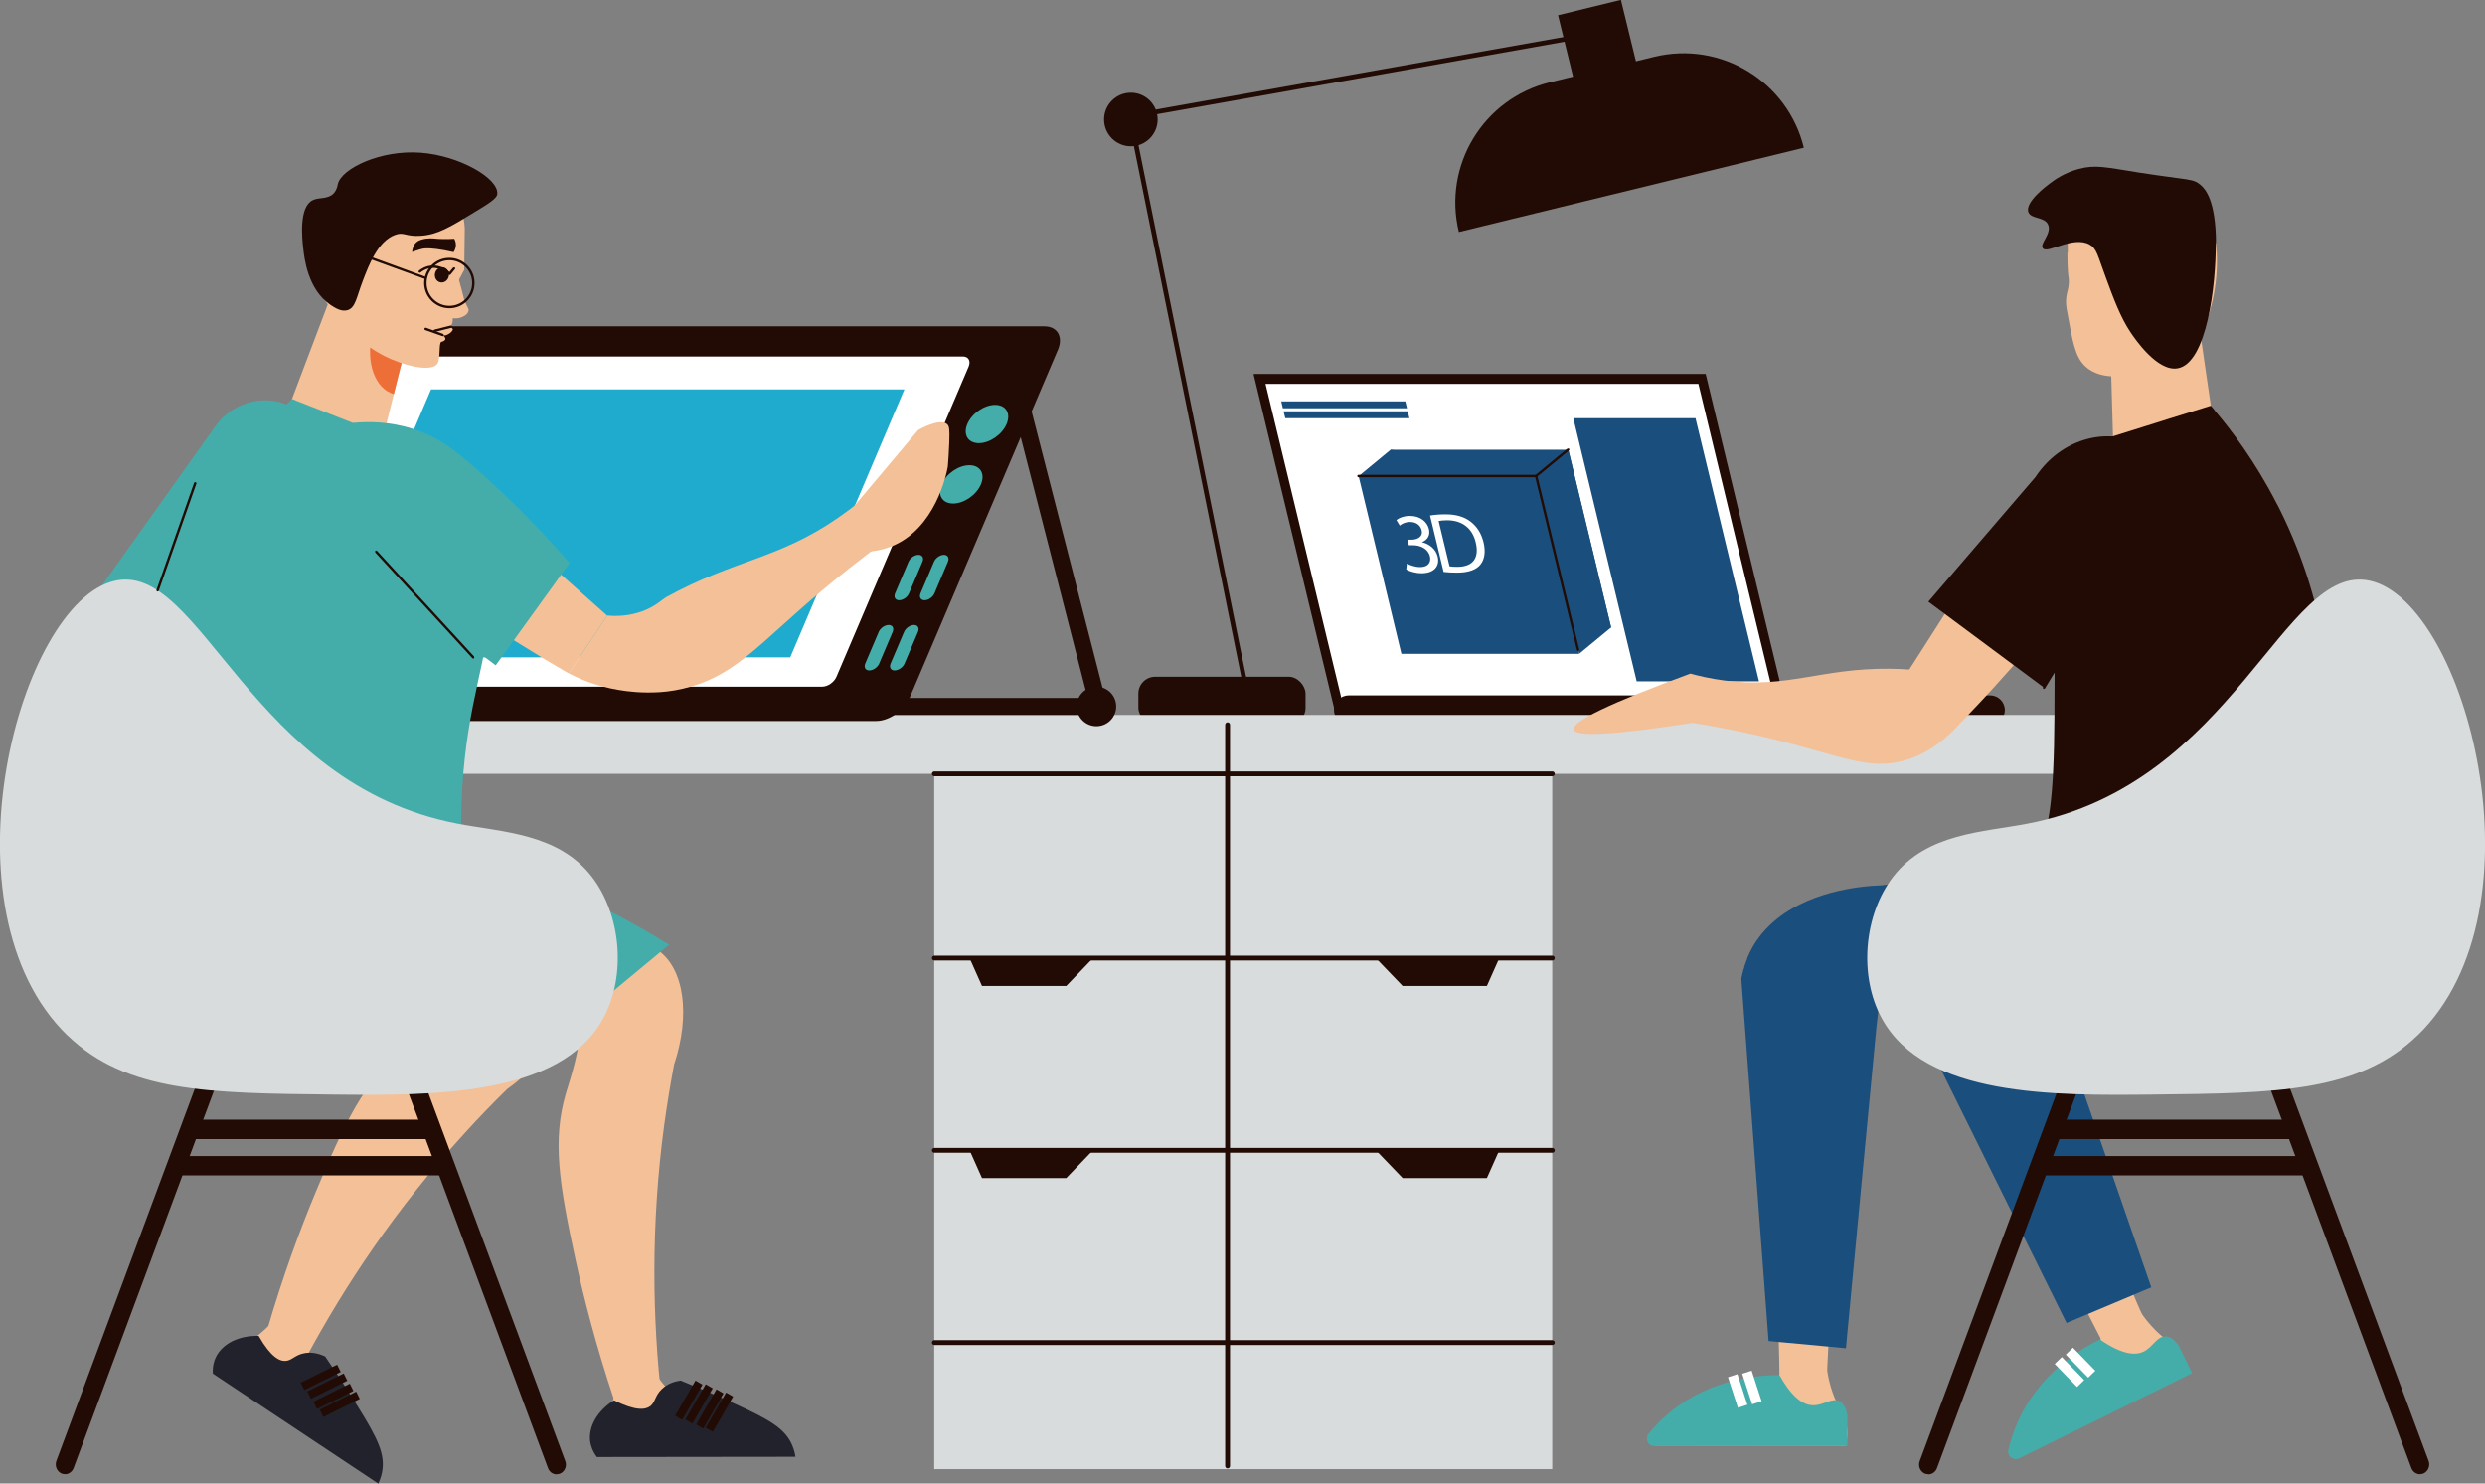 <?xml version="1.0" encoding="UTF-8"?>
<svg id="_レイヤー_2" data-name="レイヤー 2" xmlns="http://www.w3.org/2000/svg" width="205" height="122.39" viewBox="0 0 205 122.39">
  <rect x="0" y="0" width="205" height="122.39" fill="#808080" stroke="none"/>
  <g id="text">
    <g>
      <g>
        <path d="M102.95,57.78c-.09,0-.17-.06-.19-.16l-9.57-47.29c-.02-.11,.05-.21,.15-.23,.11-.02,.21,.05,.23,.15l9.57,47.29c.02,.11-.05,.21-.15,.23-.01,0-.03,0-.04,0Z" fill="#210b04"/>
        <path d="M93.86,9.7c-.09,0-.18-.07-.19-.16-.02-.11,.05-.21,.16-.23l38.27-6.81c.11-.02,.21,.05,.23,.16,.02,.11-.05,.21-.16,.23l-38.27,6.81s-.02,0-.03,0Z" fill="#210b04"/>
        <path d="M148.81,12.19l-28.46,6.95c-1.34-5.48,2.02-11.01,7.5-12.35l8.61-2.1c5.48-1.34,11.01,2.02,12.35,7.5h0Z" fill="#210b04"/>
        <rect x="129.46" y=".51" width="5.34" height="8.42" transform="translate(2.65 31.49) rotate(-13.73)" fill="#210b04"/>
        <path d="M95.5,9.86c0,1.22-.99,2.21-2.21,2.21s-2.21-.99-2.21-2.21,.99-2.21,2.21-2.21,2.21,.99,2.21,2.21Z" fill="#210b04"/>
        <rect x="93.91" y="55.83" width="13.79" height="3.96" rx="1.39" ry="1.39" fill="#210b04"/>
        <g>
          <g>
            <g>
              <g>
                <polygon points="147.4 58.59 110.1 58.59 103.41 30.85 140.71 30.85 147.4 58.59" fill="#210b04"/>
                <polygon points="146.41 57.77 110.7 57.77 104.4 31.67 140.11 31.67 146.41 57.77" fill="#fff"/>
              </g>
              <g>
                <g>
                  <polygon points="130.27 53.94 115.61 53.94 112.08 39.28 126.73 39.28 130.27 53.94" fill="#1a4e7c"/>
                  <polygon points="132.91 51.76 118.25 51.76 114.72 37.1 129.37 37.1 132.91 51.76" fill="#1a4e7c"/>
                  <path d="M132.91,51.76c-.88,.73-1.76,1.45-2.64,2.18-1.18-4.89-2.36-9.77-3.53-14.66,.88-.73,1.76-1.45,2.64-2.18,1.18,4.89,2.36,9.77,3.53,14.66Z" fill="#1a4e7c"/>
                  <path d="M118.91,39.87c-2.28-.2-4.55-.4-6.83-.59,.88-.73,1.76-1.45,2.64-2.18,1.21,.16,2.43,.32,3.64,.48l.55,2.29Z" fill="#1a4e7c"/>
                  <path d="M130.19,53.71s-.08-.03-.1-.08l-3.46-14.33c-.01-.05,.02-.11,.07-.12,.05-.02,.11,.02,.12,.07l3.46,14.33c.01,.05-.02,.11-.07,.12,0,0-.02,0-.02,0Z" fill="#210b04"/>
                  <path d="M126.73,39.37s-.06-.01-.08-.04c-.03-.04-.03-.1,.01-.14l2.64-2.18s.1-.03,.14,.01c.03,.04,.03,.1-.01,.14l-2.64,2.18s-.04,.02-.06,.02Z" fill="#210b04"/>
                  <path d="M126.73,39.37h-14.66c-.05,0-.1-.04-.1-.1s.04-.1,.1-.1h14.66c.05,0,.1,.04,.1,.1s-.04,.1-.1,.1Z" fill="#210b04"/>
                </g>
                <g>
                  <path d="M116.06,46.49c.2,.11,.65,.29,1.08,.29,.79,0,.92-.51,.82-.89-.16-.64-.8-.91-1.4-.91h-.34l-.11-.46h.34c.45,0,.96-.23,.83-.77-.09-.37-.4-.69-.97-.69-.37,0-.68,.16-.84,.3l-.27-.45c.2-.18,.62-.35,1.11-.35,.9,0,1.44,.53,1.57,1.09,.11,.47-.07,.87-.58,1.08,.59,.13,1.15,.55,1.3,1.19,.18,.73-.24,1.37-1.33,1.37-.51,0-1-.16-1.26-.31l.05-.48Z" fill="#fff"/>
                  <path d="M117.96,42.53c.36-.06,.79-.1,1.28-.1,.88,0,1.55,.2,2.06,.59,.51,.39,.89,.93,1.08,1.7,.19,.77,.1,1.4-.24,1.84-.34,.44-1.01,.68-1.93,.68-.44,0-.81-.02-1.12-.06l-1.12-4.66Zm1.62,4.19c.16,.03,.39,.04,.63,.04,1.31,0,1.84-.73,1.53-2.01-.26-1.12-1.07-1.83-2.36-1.83-.32,0-.55,.03-.7,.06l.9,3.74Z" fill="#fff"/>
                </g>
              </g>
            </g>
            <polygon points="145.11 56.21 135.02 56.21 129.79 34.5 139.87 34.5 145.11 56.21" fill="#1a4e7c"/>
            <polygon points="116.07 33.68 105.83 33.68 105.7 33.11 115.93 33.11 116.07 33.68" fill="#1a4e7c"/>
            <polygon points="116.27 34.5 106.03 34.5 105.89 33.93 116.13 33.93 116.27 34.5" fill="#1a4e7c"/>
          </g>
          <path d="M164.18,59.79h-52.92c-.67,0-1.21-.54-1.21-1.21s.54-1.21,1.21-1.21h52.92c.67,0,1.21,.54,1.21,1.21s-.54,1.21-1.21,1.21Z" fill="#210b04"/>
        </g>
        <rect x="5.31" y="58.98" width="192.57" height="4.86" rx="1.81" ry="1.81" fill="#d8dcdd"/>
        <path d="M173.47,110.76c1.19-.53,2.38-1.07,3.57-1.6-.41-.88-1.03-2.27-1.7-3.99-3.46-8.89-2.99-12.82-5.58-17.79-1.16-2.22-3.28-5.33-7.48-8.33-2.32,.61-4.65,1.22-6.97,1.82,2.31,3.2,4.63,6.61,6.94,10.22,4.37,6.83,8.07,13.45,11.22,19.68Z" fill="#f4c097"/>
        <path d="M177.47,106.2c-2.33,.98-4.66,1.96-6.99,2.94-4.03-8.14-8.07-16.29-12.1-24.43,3.68-.57,7.36-1.15,11.04-1.72,2.68,7.74,5.37,15.47,8.05,23.21Z" fill="#1a4e7c"/>
        <path d="M181.44,27c.17,1.19,.35,2.39,.52,3.58,.28,1.91,.56,3.82,.84,5.74l-8.44,1.35c-.12-4.07-.23-8.13-.35-12.2,1.24,.44,2.71,.86,4.38,1.16,1.09,.2,2.12,.31,3.05,.37Z" fill="#f4c097"/>
        <path d="M170.55,20.84v.16c0,.63,.02,1.01,.04,1.32,.03,.54,.09,.64,.08,.98-.02,.55-.15,.72-.21,1.22-.06,.48,0,.84,.09,1.3,.43,2.38,.64,3.58,1.42,4.35,2.02,2.01,6.83,.18,8.4-1.33,.74-.72,1.25-1.58,1.25-1.58,.3-.52,.5-1.01,.63-1.4,.28-.95,.55-2.17,.62-3.6,.12-2.43-.4-4.41-.84-5.67-.75-.5-2.89-1.78-5.87-1.72-2.73,.06-4.67,1.2-5.43,1.72-.07,.96-.14,2.12-.15,3.44,0,.26,0,.53,0,.81Z" fill="#f4c097"/>
        <path d="M136.65,119.26c5.2,.01,10.4,.03,15.6,.04,.15-.58,.27-1.46-.09-2.4-.14-.35-.29-.59-.37-.72-.41-.66-.9-1.77-1.16-3.73-.94-.11-1.89-.22-2.83-.32-3.57,4.81-5.59,5.77-6.79,5.7-.84-.05-1.66,.42-2.5,.43-.54,0-1.21-.05-1.6,.39-.18,.2-.24,.44-.26,.62Z" fill="#f4c097"/>
        <path d="M190.3,80.59c-5.12,1.33-11.65,2.57-19.29,2.91-6.02,.27-11.42-.09-15.99-.69-1.16-.15-2.27-.32-3.32-.49-.27-.05-.53-.09-.78-.14-.81-.13-5.56-.93-7-2.47,.08-.24,.16-.46,.24-.66,.14-.34,.3-.65,.46-.93,.4-.7,.9-1.3,1.45-1.82,1.26-.66,2.71-1.2,3.72-1.58,1.5-.56,3.31-1.13,5.48-1.66,5.54-1.35,13.4-2.32,24.15-1.53,3.63,3.02,7.25,6.05,10.87,9.07Z" fill="#aa2d00"/>
        <path d="M153.8,91.17c.13,5.61-2.03,8.93-2.86,18.43-.05,.53-.08,1.03-.11,1.5-.07,1.17-.11,2.13-.12,2.83-1.3-.05-2.6-.09-3.91-.14,0-1.01-.03-2.03-.06-3.07-.14-6.12-.55-12.65-1.32-19.54-.44-3.91-.97-7.68-1.55-11.29,.02-.07,.03-.13,.05-.19,.08-.24,.16-.46,.24-.66,2.2,.45,4.39,.9,6.6,1.35,.36,.65,.67,1.3,.94,1.92,1.65,3.69,2.05,6.72,2.1,8.86Z" fill="#f4c097"/>
        <path d="M166.78,120.15c4.46-2.25,8.92-4.5,13.38-6.74,.08-.68,.06-1.58-.5-2.22-.25-.29-.53-.41-.65-.48-.66-.41-1.59-1.19-2.69-2.84-.89,.32-1.79,.64-2.68,.96-1.08,5.89-2.47,7.64-3.57,8.11-.78,.33-1.3,1.11-2.06,1.49-.49,.24-1.11,.49-1.26,1.05-.07,.26-.02,.5,.04,.67Z" fill="#f4c097"/>
        <path d="M186.27,53.04c-.81,5.42-1.62,10.84-2.43,16.27-2.7,2.2-5.4,4.41-8.1,6.61-1.68,1.37-3.36,2.74-5.04,4.11-.06-2-.12-4-.18-6-.13-4.53-.25-9.07-.37-13.62-.09-3.55-.18-7.1-.25-10.63-.46-1.26-.61-2.37-.62-3.27-.02-1.32,.26-2.54,.72-3.67,.07-.18,.15-.37,.23-.55,1.73-3.71,5.34-6.23,6.81-7.14,.3-.19,.51-.3,.6-.36,.4-.07,.81-.14,1.21-.21,1.29-.23,2.59-.46,3.88-.68,1.29,1.52,3.27,4.1,5.09,7.65,.8,5.06-1.28,10.78-1.55,11.51Z" fill="#f4c097"/>
        <path d="M156.15,73.03c-.37,3.26-.75,6.51-1.13,9.77-.08,.63-.14,1.27-.22,1.9-.85,8.84-1.68,17.68-2.52,26.53-.48-.05-.97-.09-1.45-.14-1.36-.12-2.73-.25-4.09-.38-.28-.02-.56-.05-.84-.08-.75-9.96-1.5-19.92-2.25-29.88,.06-.31,.13-.6,.21-.88,.02-.07,.03-.13,.05-.19,.08-.24,.16-.46,.24-.66,.14-.34,.3-.65,.46-.93,.4-.7,.9-1.3,1.45-1.82,2.87-2.71,7.29-3.18,9.21-3.24,.44-.02,.75-.02,.88-.02Z" fill="#1a4e7c"/>
        <path d="M188.91,75.92c-2.52,.59-7.46,1.42-13.17,0-.92-.23-1.86-.51-2.81-.86-1.28-.47-1.71-.78-2.41-1.03-.98-.35-2.46-.61-4.59-.11,.62-.78,1.54-2.06,2.28-3.81,.8-1.88,1.23-3.9,1.27-11.04,.02-4.78,.04-7.17-.06-8.03-.21-1.9-.69-4.96,.58-8.21,.02-.05,.07-.17,.23-.55,.92-2.18,1.92-4.16,2.94-5.93,1.29-.4,2.58-.81,3.87-1.21,.6-.19,1.21-.38,1.81-.57,1.17-.37,2.35-.74,3.53-1.1,.11,.13,.24,.27,.36,.43,1.29,1.52,3.27,4.1,5.09,7.65,1.74,3.39,3.35,7.68,4.06,12.78,1.43,10.27-1.52,18.28-2.97,21.61Z" fill="#210b04"/>
        <g>
          <path d="M168.25,52.44c-.49,.58-1.04,1.21-1.62,1.86-.34,.4-.7,.81-1.07,1.21-1.28,1.46-2.78,3.05-4.46,4.79l-4.41-3.79c1.25-1.96,2.5-3.89,3.74-5.85,1.43-2.21,2.86-4.45,4.29-6.66,3.64-2.31,7.25-4.62,10.88-6.91,.13,.21,.31,.55,.46,.99,.75,2.3-.19,5.43-7.81,14.36Z" fill="#f4c097"/>
          <path d="M168.62,56.73c-3.18-2.36-6.36-4.73-9.54-7.09l8.82-10.27c2.46-3.73,6.92-4.06,8.78-2.48,1.77,1.5,2.2,5.61-.53,8.7-2.51,3.72-5.02,7.43-7.53,11.14Z" fill="#210b04"/>
        </g>
        <path d="M139.45,55.57c-6.59,2.42-9.8,3.96-9.63,4.61,.16,.63,3.43,.44,9.81-.55,2.49,.39,4.6,.85,6.23,1.24,5.98,1.45,8.29,2.75,11.35,1.84,1.71-.51,2.99-1.51,3.89-2.42-.2-1.56-.4-3.13-.59-4.69-1.99-.35-3.61-.42-4.64-.43-5.68-.05-8.39,1.65-13.61,.97-1.25-.16-2.23-.41-2.81-.57Z" fill="#f4c097"/>
        <path d="M182.79,20.06c.02,3.34-.71,9.95-3.17,10.33-1.67,.26-3.5-2.44-3.85-2.96-.83-1.23-1.42-2.81-2.07-4.59-.67-1.81-.73-2.34-1.33-2.67-1.39-.75-3.48,.83-3.85,.3-.27-.38,.76-1.2,.44-1.93-.29-.68-1.41-.45-1.63-1.04-.3-.82,1.52-2.18,1.78-2.37,.41-.31,1.17-.86,2.37-1.19,1.38-.37,2.23-.14,4.99,.3,4.1,.64,4.45,.47,5.09,1.04,.37,.33,1.23,1.25,1.25,4.78Z" fill="#210b04"/>
        <path d="M168.62,56.83s-.03,0-.05-.01c-.05-.03-.06-.09-.03-.13l5.4-8.92s.09-.06,.13-.03c.05,.03,.06,.09,.03,.13l-5.4,8.92s-.05,.05-.08,.05Z" fill="#210b04"/>
        <g>
          <path d="M152.4,119.3h-15.92c-.53,0-.81-.61-.48-1.02,.46-.57,1.02-1.15,1.69-1.71,3.47-2.9,7.52-3.13,9.11-3.13,1.13,2.03,2.08,2.48,2.76,2.49,.87,.02,1.58-.67,2.22-.32,.42,.24,.57,.79,.62,1.19v2.49Z" fill="#44adaa"/>
          <rect x="142.94" y="113.44" width=".82" height="2.65" transform="translate(-28.47 49.96) rotate(-18.02)" fill="#fff"/>
          <rect x="144.11" y="113.15" width=".82" height="2.65" transform="translate(-28.32 50.31) rotate(-18.02)" fill="#fff"/>
        </g>
        <g>
          <path d="M180.84,113.28l-14.28,7.03c-.47,.23-1-.19-.88-.7,.17-.71,.41-1.49,.76-2.28,1.83-4.13,5.37-6.13,6.79-6.83,1.91,1.32,2.96,1.3,3.58,1.02,.79-.37,1.12-1.3,1.85-1.27,.49,.02,.86,.46,1.08,.79,.37,.75,.73,1.49,1.1,2.24Z" fill="#44adaa"/>
          <rect x="170.31" y="111.88" width=".82" height="2.65" transform="translate(-30.58 151.12) rotate(-44.22)" fill="#fff"/>
          <rect x="171.23" y="111.1" width=".82" height="2.65" transform="translate(-29.78 151.55) rotate(-44.22)" fill="#fff"/>
        </g>
        <g>
          <g>
            <path d="M159.08,121.62c-.09,0-.19-.02-.28-.05-.39-.16-.59-.62-.43-1.04l11.64-31.29c.15-.41,.6-.62,.99-.45,.39,.16,.59,.62,.43,1.04l-11.64,31.29c-.12,.32-.41,.51-.71,.51Z" fill="#210b04"/>
            <path d="M199.64,121.62c-.3,0-.59-.19-.71-.51l-11.64-31.29c-.15-.41,.04-.87,.43-1.04,.39-.16,.83,.04,.99,.45l11.64,31.29c.15,.41-.04,.87-.43,1.04-.09,.04-.18,.05-.28,.05Z" fill="#210b04"/>
            <path d="M189.16,93.97h-19.39c-.42,0-.76-.36-.76-.8s.34-.8,.76-.8h19.39c.42,0,.76,.36,.76,.8s-.34,.8-.76,.8Z" fill="#210b04"/>
            <path d="M190.3,96.97h-21.8c-.42,0-.76-.36-.76-.8s.34-.8,.76-.8h21.8c.42,0,.76,.36,.76,.8s-.34,.8-.76,.8Z" fill="#210b04"/>
          </g>
          <path d="M199.44,85.41c-4.86,4.71-11.66,4.78-21.77,4.89-8.21,.09-18.9,.2-22.43-6.28-1.94-3.55-1.47-8.59,.95-11.71,2.78-3.58,7.39-3.65,11.07-4.36,17.13-3.28,21.13-21.62,28.25-20.04,7.92,1.76,14.67,27.1,3.93,37.51Z" fill="#d8dcdd"/>
        </g>
        <g>
          <g>
            <path d="M19.54,59.48h52.74c1.07,0,2.31-.87,2.77-1.94l12.22-28.68c.46-1.07-.04-1.94-1.11-1.94H33.41c-1.07,0-2.31,.87-2.77,1.94l-12.22,28.68c-.46,1.07,.04,1.94,1.11,1.94Z" fill="#210b04"/>
            <path d="M22.48,56.65h45.35c.46,0,.99-.37,1.18-.83l10.9-25.58c.19-.46-.02-.83-.47-.83H34.09c-.46,0-.99,.37-1.18,.83l-10.9,25.58c-.19,.46,.02,.83,.47,.83Z" fill="#fff"/>
            <path d="M79.8,34.98c-.37,.87,.05,1.58,.95,1.58s1.92-.71,2.29-1.58c.37-.87-.05-1.58-.95-1.58s-1.92,.71-2.29,1.58Z" fill="#44adaa"/>
            <path d="M77.68,39.96c-.37,.87,.05,1.58,.95,1.58s1.92-.71,2.29-1.58-.05-1.58-.95-1.58-1.92,.71-2.29,1.58Z" fill="#44adaa"/>
            <g>
              <path d="M76.27,49.52c.33,0,.69-.26,.82-.57l1.11-2.61c.13-.31-.01-.57-.33-.57s-.69,.26-.82,.57l-1.11,2.61c-.13,.31,.01,.57,.33,.57Z" fill="#44adaa"/>
              <path d="M74.17,49.52c.33,0,.69-.26,.82-.57l1.11-2.61c.13-.31-.01-.57-.33-.57s-.69,.26-.82,.57l-1.11,2.61c-.13,.31,.01,.57,.33,.57Z" fill="#44adaa"/>
            </g>
            <g>
              <path d="M73.8,55.31c.33,0,.69-.26,.82-.57l1.11-2.61c.13-.31-.01-.57-.33-.57s-.69,.26-.82,.57l-1.11,2.61c-.13,.31,.01,.57,.33,.57Z" fill="#44adaa"/>
              <path d="M71.71,55.31c.33,0,.69-.26,.82-.57l1.11-2.61c.13-.31-.01-.57-.33-.57s-.69,.26-.82,.57l-1.11,2.61c-.13,.31,.01,.57,.33,.57Z" fill="#44adaa"/>
            </g>
          </g>
          <polygon points="26.14 54.23 65.19 54.23 74.61 32.12 35.56 32.12 26.14 54.23" fill="#1eabce"/>
          <rect x="86.7" y="31.57" width="1.4" height="28.3" transform="translate(-8.62 23.17) rotate(-14.4)" fill="#210b04"/>
          <path d="M88.82,58.28c0,.9,.73,1.63,1.63,1.63s1.63-.73,1.63-1.63-.73-1.63-1.63-1.63-1.63,.73-1.63,1.63Z" fill="#210b04"/>
          <rect x="68.87" y="57.58" width="21.58" height="1.4" fill="#210b04"/>
        </g>
        <rect x="33.53" y="29.29" width=".2" height="14.29" transform="translate(-15.67 41.72) rotate(-53.42)" fill="#edc88c"/>
        <path d="M33.36,29.04c-.29,1.15-.58,2.31-.87,3.47-.46,1.85-.93,3.71-1.39,5.56l-8.23-1.94c1.42-3.76,2.85-7.52,4.27-11.28,.97,.87,2.16,1.81,3.57,2.71,.93,.59,1.82,1.08,2.65,1.49Z" fill="#f4c097"/>
        <path d="M33.36,29.04c-.29,1.15-.58,2.31-.87,3.47-1.53-.41-2.34-2.59-1.79-4.91v-.05c.89,.49,1.78,.99,2.66,1.49Z" fill="#ee6e38"/>
        <g>
          <path d="M12.07,78.43c1.2,2.35,2.93,3.79,4.11,4.59,.06,.04,.11,.04,.15,.06,.24,.06,.5,.13,.77,.19,.09,.02,.17,.04,.26,.06,.3,.06,.58,.09,.88,.13,5.01,.54,9.41-2.37,9.86-6.5s-3.23-7.94-8.24-8.48c-3.85-.41-7.34,1.21-8.98,3.87-.11,1.92,.17,4.02,1.2,6.09Z" fill="#f4c097"/>
          <path d="M47.25,75.78c4.75,1.13,8.25,3.08,8.16,4.69-.09,1.73-4.34,3.5-10.57,3.71-8.39-.91-16.79-1.82-25.18-2.73-.01-4.9-.02-9.8-.03-14.7,2.8,.1,6.05,.44,9.59,1.23,8.01,1.79,14.09,5.14,18.03,7.8Z" fill="#f4c097"/>
        </g>
        <path d="M54.58,115.45c-1.3,.02-2.61,.05-3.91,.07-1.53-4.57-2.52-8.51-3.17-11.49-1.4-6.46-1.94-9.99-.81-13.85,.24-.82,.69-2.07,1.06-4.07,.52-2.74,.56-5.04,.53-6.54,1.31-.63,2.63-1.26,3.94-1.89,.96,.09,1.61,.4,2.04,.7,2.16,1.49,2.73,5.29,1.35,9.44-.31,1.62-.58,3.29-.82,5.02-1.12,8.34-.96,15.98-.21,22.61Z" fill="#f4c097"/>
        <path d="M25.28,111.97c-1.09-.72-2.17-1.45-3.26-2.17,1.34-4.63,2.77-8.43,3.94-11.25,2.53-6.1,4.09-9.32,7.22-11.85,.66-.53,1.74-1.31,3.19-2.74,1.99-1.96,3.33-3.82,4.15-5.07,2.22,.48,4.43,.96,6.65,1.43,0,.76-.08,1.62-.31,2.53-.94,3.85-3.78,6.12-5.01,6.99-1.18,1.15-2.36,2.37-3.53,3.66-5.67,6.22-9.89,12.59-13.05,18.47Z" fill="#f4c097"/>
        <g>
          <path d="M32.36,29.67c-1.32-.56-3.75-1.91-5.9-5.45-.12-.2-1.9-3.23-.34-6.4,1-2.03,2.9-3.13,4.57-3.48,3.49-.73,6.98,1.63,7.52,3.6,.09,.33,.12,.64,.13,.9-.03,2.2-.04,3.19-.04,3.24,0,.01,.02,.09,0,.17-.02,.06-.04,.1-.06,.12-.14,.26-.28,.52-.41,.77-.35,1.84-.47,2.62-.47,2.86,0,0,0,.04,0,.08-.01,.4-.02,.6-.13,.75-.03,.04-.06,.08-.05,.13,.02,.09,.14,.1,.17,.18,.04,.12-.18,.3-.22,.33-.04,.03-.37,.29-.63,.17-.1-.04-.16-.13-.16-.14,0,0,.45,.29,.4,.48-.02,.08-.12,.14-.15,.16-.08,.05-.15,.05-.18,.06-.23,.08-.05,1.35-.32,1.79-.39,.64-2.19,.33-3.72-.32Z" fill="#f4c097"/>
          <path d="M38.64,25.67c-.07,.3-.43,.45-.56,.5-.36,.15-.7,.09-.83,.06-.08-.09-.2-.25-.18-.45,.01-.17,.13-.23,.2-.42,.05-.12,.09-.31,.03-.59,.17-.61,.35-1.23,.52-1.84,.12,.41,.21,.75,.27,.99,.2,.77,.19,.79,.27,.98,.19,.45,.34,.56,.29,.77Z" fill="#f4c097"/>
        </g>
        <path d="M37.07,22.69s-.05-.01-.07-.03c-.1-.1-.61-.6-1.36-.56-.46,.03-.79,.25-.95,.38-.04,.03-.1,.03-.14-.02-.03-.04-.03-.1,.02-.14,.18-.14,.55-.39,1.07-.42,.71-.04,1.22,.34,1.44,.54l.3-.36s.1-.05,.14-.01c.04,.03,.05,.1,.01,.14l-.36,.44s-.04,.03-.07,.04h0Z" fill="#210b04"/>
        <path d="M37.02,22.81c-.08,.34-.4,.56-.71,.48-.31-.07-.5-.41-.42-.75s.4-.56,.71-.48,.5,.41,.42,.75Z" fill="#210b04"/>
        <path d="M34.6,20.59s.25-.09,.49-.1c.4-.03,1.25,.06,2.33,.31,.05-.08,.18-.28,.19-.58,0-.25-.09-.44-.13-.52-.72,.04-1.26,.02-1.63-.02-.14-.01-.56-.06-1.05,.08-.24,.07-.34,.14-.39,.18-.35,.26-.4,.7-.41,.85,.15-.06,.35-.13,.6-.2Z" fill="#210b04"/>
        <path d="M36.5,27.73s-1.42-.5-1.42-.5c-.05-.02-.08-.07-.06-.13,.02-.05,.08-.08,.13-.06l1.39,.5c.05,.02,.08,.07,.06,.13-.01,.04-.05,.07-.09,.07Z" fill="#210b04"/>
        <path d="M35.86,27.38s-.08-.03-.09-.07c-.01-.05,.02-.11,.07-.12l1.31-.33c.05-.02,.11,.02,.12,.07s-.02,.11-.07,.12l-1.31,.33s-.02,0-.02,0Z" fill="#210b04"/>
        <path d="M11.25,71.82c4.15,2.89,8.29,5.77,12.42,8.65,1.12-3.12,2.22-6.26,3.32-9.39,1.05-2.97,2.09-5.94,3.14-8.91,1.16-3.31,2.32-6.61,3.46-9.92,.49-.62,.84-1.23,1.12-1.79-.09-1.98-.3-4.15-.77-6.61-.49-2.48-1.12-4.61-1.7-6.33-.67-.95-1.25-1.57-1.4-1.72-.56-.3-1.14-.6-1.7-.9-1.36-.73-2.71-1.44-4.07-2.15-.17,.09-.34,.21-.54,.34-.54,.34-1.2,.82-1.89,1.44,0,0-.52,.49-1.25,1.31-.15,.19-.3,.37-.45,.56-.02,.02-.04,.06-.06,.07-.22,.28-.43,.58-.62,.86-.13,.19-.26,.35-.35,.54-.15,.21-.28,.43-.41,.65-2.58,4.58-2.33,11.04-2.3,11.84-1.77,6.37-3.55,12.76-5.3,19.12-.22,.78-.43,1.55-.65,2.33Z" fill="#f4c097"/>
        <path d="M12.07,78.43c1.2,2.35,2.93,3.79,4.11,4.59,.06,.04,.11,.04,.15,.06,.24,.06,.5,.13,.77,.19,.09,.02,.17,.04,.26,.06,4.48,1.1,10.05,2.05,16.47,2.19,4.99,.13,9.43-.24,13.19-.8,2.73-2.26,5.45-4.52,8.18-6.78-5.19-3.19-11.9-6.5-20.08-8.67-2.35-.64-4.63-1.12-6.8-1.48-5.08-.86-10.16-1.72-15.24-2.58-.24,.39-1.96,3.38-2.2,7.13-.11,1.92,.17,4.02,1.2,6.09Z" fill="#44adaa"/>
        <g>
          <path d="M38,49.99c.89,.59,1.88,1.25,3.02,1.96,.72,.48,1.5,.95,2.31,1.45,1.11,.69,2.31,1.42,3.59,2.16l3.17-4.77c-3.66-3.26-7.33-6.51-10.99-9.78-4.07-1.23-8.13-2.45-12.19-3.66-.07,.24-.16,.61-.19,1.09-.11,2.35,1.64,5.08,11.27,11.55Z" fill="#f4c097"/>
          <path d="M40.9,54.88c2.03-2.81,4.06-5.63,6.09-8.44-3.03-3.47-5.76-6.06-7.8-7.85-1.6-1.41-2.97-2.5-5.04-3.18-2.02-.66-3.84-.64-5.02-.52-.66,.35-1.98,1.18-2.95,2.77-1.44,2.37-1.1,4.77-.99,5.42,5.23,3.93,10.46,7.87,15.69,11.8Z" fill="#44adaa"/>
        </g>
        <g>
          <path d="M12.64,46.09c-.57,.9-1.2,1.91-1.88,3.07-.46,.73-.91,1.52-1.39,2.35-.66,1.13-1.36,2.34-2.07,3.64-.03,.13-.49,2.39,1.02,3.85,1.38,1.33,3.8,1.43,5.6,.02,.51-.23,1.01-.47,1.52-.7,.06-1.3,.34-3.42,1.46-5.74,1.47-3.04,3.61-4.81,4.74-5.62,1.12-4.1,2.23-8.19,3.34-12.28-.25-.07-.62-.14-1.09-.16-2.35-.04-5.04,1.78-11.25,11.57Z" fill="#f4c097"/>
          <path d="M7.83,49.12l8.59,5.87c3.47-5.23,6.94-10.47,10.41-15.7,.02-.13,.39-3.34-2.18-5.32-.02-.02-.05-.04-.07-.06-2.16-1.61-5.26-.94-6.82,1.26-3.31,4.65-6.62,9.3-9.93,13.95Z" fill="#44adaa"/>
        </g>
        <path d="M71.75,40.68c.56,1.22,1.11,2.44,1.67,3.66-2.48,1.79-4.41,3.37-5.74,4.49-4.96,4.2-6.87,6.7-10.66,7.81-.96,.28-1.82,.41-2.55,.46-.13,0-.55,.04-1.12,.03-2.37-.02-4.18-.64-4.66-.81-.45-.16-1.06-.4-1.77-.77,1.06-1.59,2.12-3.18,3.17-4.77,.73,.07,1.78,.06,2.9-.35,1.05-.38,1.68-1,1.94-1.15,5.73-3.15,9.25-3.13,14.23-6.58,1.19-.82,2.08-1.58,2.58-2.03Z" fill="#f4c097"/>
        <path d="M70.45,41.77c.34,1.25,.68,2.49,1.03,3.74,.86-.04,1.55-.23,2.07-.44,3.62-1.46,4.53-5.96,4.64-6.57,.04-.5,.09-1.19,.12-2.01,.04-1.07,0-1.32-.16-1.48-.56-.55-2.21,.35-2.41,.47l-5.29,6.29Z" fill="#f4c097"/>
        <path d="M10.38,68.83c.49,.22,.99,.45,1.53,.65,1.29,.52,2.73,.99,4.3,1.33,3.4,.73,8.86,.37,10.8,.26,2.66-.15,6.45-.22,11.15,.21-.3-4.65,.07-8.35,.47-10.89,.93-5.95,2.7-9.83,.78-11.67-1.46-1.4-3.99-.63-5.08-2.61-.26-.48-.02-.47-.37-2.26-.49-2.48-1.12-4.61-1.7-6.33-.21-.6-.41-1.14-.6-1.62-.84-.34-1.66-.65-2.5-.99-1.53-.6-3.08-1.21-4.61-1.81-.15-.07-.3-.13-.45-.19-.71,.67-1.66,1.66-2.69,2.93-.15,.19-.3,.37-.45,.56-.02,.02-.04,.06-.06,.07-.22,.28-.43,.58-.62,.86-.13,.19-.26,.35-.35,.54-.15,.21-.28,.43-.41,.65-.03,.05-.05,.11-.08,.16-2.55,4.2-3.5,8.57-5.16,15.34-.84,3.4-2.13,8.5-3.88,14.81Z" fill="#44adaa"/>
        <path d="M25.77,16.53c-1.11,.59-.85,3.09-.76,3.91,.09,.82,.36,3.45,2.28,4.73,.34,.22,.88,.58,1.4,.41,.64-.21,.72-1.05,1.23-2.39,.51-1.34,1.25-3.29,2.67-3.81,.75-.28,.84,.16,2.13,.07,1.36-.09,2.36-.69,4.3-1.87,1.31-.79,1.96-1.2,2-1.56,.15-1.31-3.14-3.18-6.3-3.42-3.31-.26-6.56,1.31-6.85,2.59-.03,.14-.07,.46-.33,.74-.51,.56-1.23,.31-1.77,.6Z" fill="#210b04"/>
        <path d="M37.07,25.43c-1.14,0-2.08-.93-2.08-2.08s.93-2.08,2.08-2.08,2.08,.93,2.08,2.08-.93,2.08-2.08,2.08Zm0-3.96c-1.04,0-1.88,.84-1.88,1.88s.84,1.88,1.88,1.88,1.88-.84,1.88-1.88-.84-1.88-1.88-1.88Z" fill="#210b04"/>
        <path d="M35.09,23.03s-5.88-2.14-5.88-2.14c-.05-.02-.08-.07-.06-.13,.02-.05,.07-.08,.13-.06l5.84,2.14c.05,.02,.08,.07,.06,.13-.01,.04-.05,.06-.09,.06Z" fill="#210b04"/>
        <rect x="100.47" y="61.72" width="4.89" height="56.01" rx="1.82" ry="1.82" fill="#fff"/>
        <g>
          <g>
            <path d="M45.92,121.62c.09,0,.19-.02,.28-.05,.39-.16,.59-.62,.43-1.04l-11.64-31.29c-.15-.41-.6-.62-.99-.45-.39,.16-.59,.62-.43,1.04l11.64,31.29c.12,.32,.41,.51,.71,.51Z" fill="#210b04"/>
            <path d="M5.36,121.62c.3,0,.59-.19,.71-.51l11.64-31.29c.15-.41-.04-.87-.43-1.04-.39-.16-.83,.04-.99,.45l-11.64,31.29c-.15,.41,.04,.87,.43,1.04,.09,.04,.18,.05,.28,.05Z" fill="#210b04"/>
            <path d="M15.84,93.97h19.39c.42,0,.76-.36,.76-.8s-.34-.8-.76-.8H15.84c-.42,0-.76,.36-.76,.8s.34,.8,.76,.8Z" fill="#210b04"/>
            <path d="M14.7,96.97h21.8c.42,0,.76-.36,.76-.8s-.34-.8-.76-.8H14.7c-.42,0-.76,.36-.76,.8s.34,.8,.76,.8Z" fill="#210b04"/>
          </g>
          <path d="M5.56,85.41c4.86,4.71,11.66,4.78,21.77,4.89,8.21,.09,18.9,.2,22.43-6.28,1.94-3.55,1.47-8.59-.95-11.71-2.78-3.58-7.39-3.65-11.07-4.36-17.13-3.28-21.13-21.62-28.25-20.04-7.92,1.76-14.67,27.1-3.93,37.51Z" fill="#d8dcdd"/>
        </g>
        <rect x="77.07" y="61.61" width="50.98" height="59.59" fill="#d8dcdd"/>
        <path d="M101.27,121.14c-.11,0-.2-.09-.2-.2V59.79c0-.11,.09-.2,.2-.2s.2,.09,.2,.2v61.15c0,.11-.09,.2-.2,.2Z" fill="#210b04"/>
        <path d="M128.06,64.04h-50.98c-.11,0-.2-.09-.2-.2s.09-.2,.2-.2h50.98c.11,0,.2,.09,.2,.2s-.09,.2-.2,.2Z" fill="#210b04"/>
        <path d="M128.06,79.24h-50.98c-.11,0-.2-.09-.2-.2s.09-.2,.2-.2h50.98c.11,0,.2,.09,.2,.2s-.09,.2-.2,.2Z" fill="#210b04"/>
        <path d="M128.06,95.1h-50.98c-.11,0-.2-.09-.2-.2s.09-.2,.2-.2h50.98c.11,0,.2,.09,.2,.2s-.09,.2-.2,.2Z" fill="#210b04"/>
        <path d="M128.06,110.96h-50.98c-.11,0-.2-.09-.2-.2s.09-.2,.2-.2h50.98c.11,0,.2,.09,.2,.2s-.09,.2-.2,.2Z" fill="#210b04"/>
        <path d="M122.66,81.34h-6.95c-.73-.76-1.47-1.53-2.2-2.29h10.17c-.34,.76-.68,1.53-1.02,2.29Z" fill="#210b04"/>
        <path d="M122.66,97.19h-6.95c-.73-.76-1.47-1.53-2.2-2.29h10.17c-.34,.76-.68,1.53-1.02,2.29Z" fill="#210b04"/>
        <path d="M81.01,81.34h6.95c.73-.76,1.47-1.53,2.2-2.29h-10.17c.34,.76,.68,1.53,1.02,2.29Z" fill="#210b04"/>
        <path d="M81.01,97.19h6.95c.73-.76,1.47-1.53,2.2-2.29h-10.17c.34,.76,.68,1.53,1.02,2.29Z" fill="#210b04"/>
        <g>
          <path d="M64.86,120.09c-5.14,.01-10.28,.03-15.42,.04-.15-.58-.27-1.44,.09-2.37,.13-.35,.29-.58,.36-.71,.41-.65,.89-1.75,1.15-3.69,.93-.11,1.86-.21,2.8-.32,3.53,4.75,5.53,5.7,6.71,5.63,.84-.05,1.64,.41,2.47,.42,.54,0,1.2-.05,1.58,.38,.18,.2,.24,.43,.26,.61Z" fill="#f4c097"/>
          <g>
            <path d="M65.62,120.18c-5.46,0-10.92,.01-16.38,.02-.38-.5-.5-.96-.55-1.25-.18-1.25,.6-2.58,1.96-3.43,1.81,.91,2.61,.78,3,.48,.42-.33,.37-.86,.95-1.41,.5-.48,1.12-.64,1.55-.7,1.65,.67,3.14,1.31,4.43,1.9,2.92,1.33,4.21,2.07,4.79,3.48,.15,.37,.22,.7,.25,.91Z" fill="#21222b"/>
            <rect x="56.49" y="113.84" width=".67" height="3.35" transform="translate(65.37 -12.94) rotate(30)" fill="#210b04"/>
            <rect x="57.34" y="114.14" width=".67" height="3.35" transform="translate(65.63 -13.32) rotate(30)" fill="#210b04"/>
            <rect x="58.23" y="114.56" width=".67" height="3.35" transform="translate(65.98 -13.71) rotate(30.01)" fill="#210b04"/>
            <rect x="59.03" y="114.82" width=".67" height="3.35" transform="translate(66.21 -14.07) rotate(30.01)" fill="#210b04"/>
          </g>
        </g>
        <g>
          <path d="M30.62,121.89c-4.29-2.84-8.57-5.68-12.86-8.51,.2-.56,.58-1.35,1.39-1.92,.3-.22,.56-.33,.7-.39,.7-.32,1.71-.96,3-2.43,.83,.43,1.67,.86,2.5,1.28,.3,5.91,1.44,7.81,2.46,8.41,.72,.42,1.13,1.25,1.83,1.72,.44,.3,1.02,.63,1.1,1.19,.04,.26-.04,.49-.12,.65Z" fill="#f4c097"/>
          <g>
            <path d="M31.2,122.39c-4.55-3.02-9.09-6.04-13.64-9.07-.04-.63,.11-1.08,.24-1.34,.54-1.14,1.93-1.82,3.54-1.77,1,1.76,1.74,2.1,2.23,2.06,.53-.04,.78-.51,1.57-.64,.68-.12,1.28,.09,1.68,.27,1.01,1.47,1.88,2.83,2.64,4.04,1.69,2.72,2.36,4.05,2.05,5.55-.08,.39-.21,.7-.3,.9Z" fill="#21222b"/>
            <rect x="26.13" y="111.96" width=".67" height="3.35" transform="translate(116.58 39.52) rotate(63.68)" fill="#210b04"/>
            <rect x="26.67" y="112.68" width=".67" height="3.35" transform="translate(117.53 39.44) rotate(63.68)" fill="#210b04"/>
            <rect x="27.18" y="113.53" width=".67" height="3.35" transform="translate(118.57 39.45) rotate(63.68)" fill="#210b04"/>
            <rect x="27.69" y="114.18" width=".67" height="3.35" transform="translate(119.45 39.36) rotate(63.68)" fill="#210b04"/>
          </g>
        </g>
      </g>
      <path d="M39.04,54.33s-.05-.01-.07-.03l-8.01-8.72s-.03-.1,0-.14c.04-.04,.1-.03,.14,0l8.01,8.72s.03,.1,0,.14c-.02,.02-.04,.03-.07,.03Z" fill="#210b04"/>
      <path d="M13,48.8c-.08-.02-.11-.08-.09-.13l3.1-8.83c.02-.05,.07-.08,.13-.06,.05,.02,.08,.07,.06,.12l-3.1,8.83s-.05,.07-.09,.07Z" fill="#210b04"/>
    </g>
  </g>
</svg>
